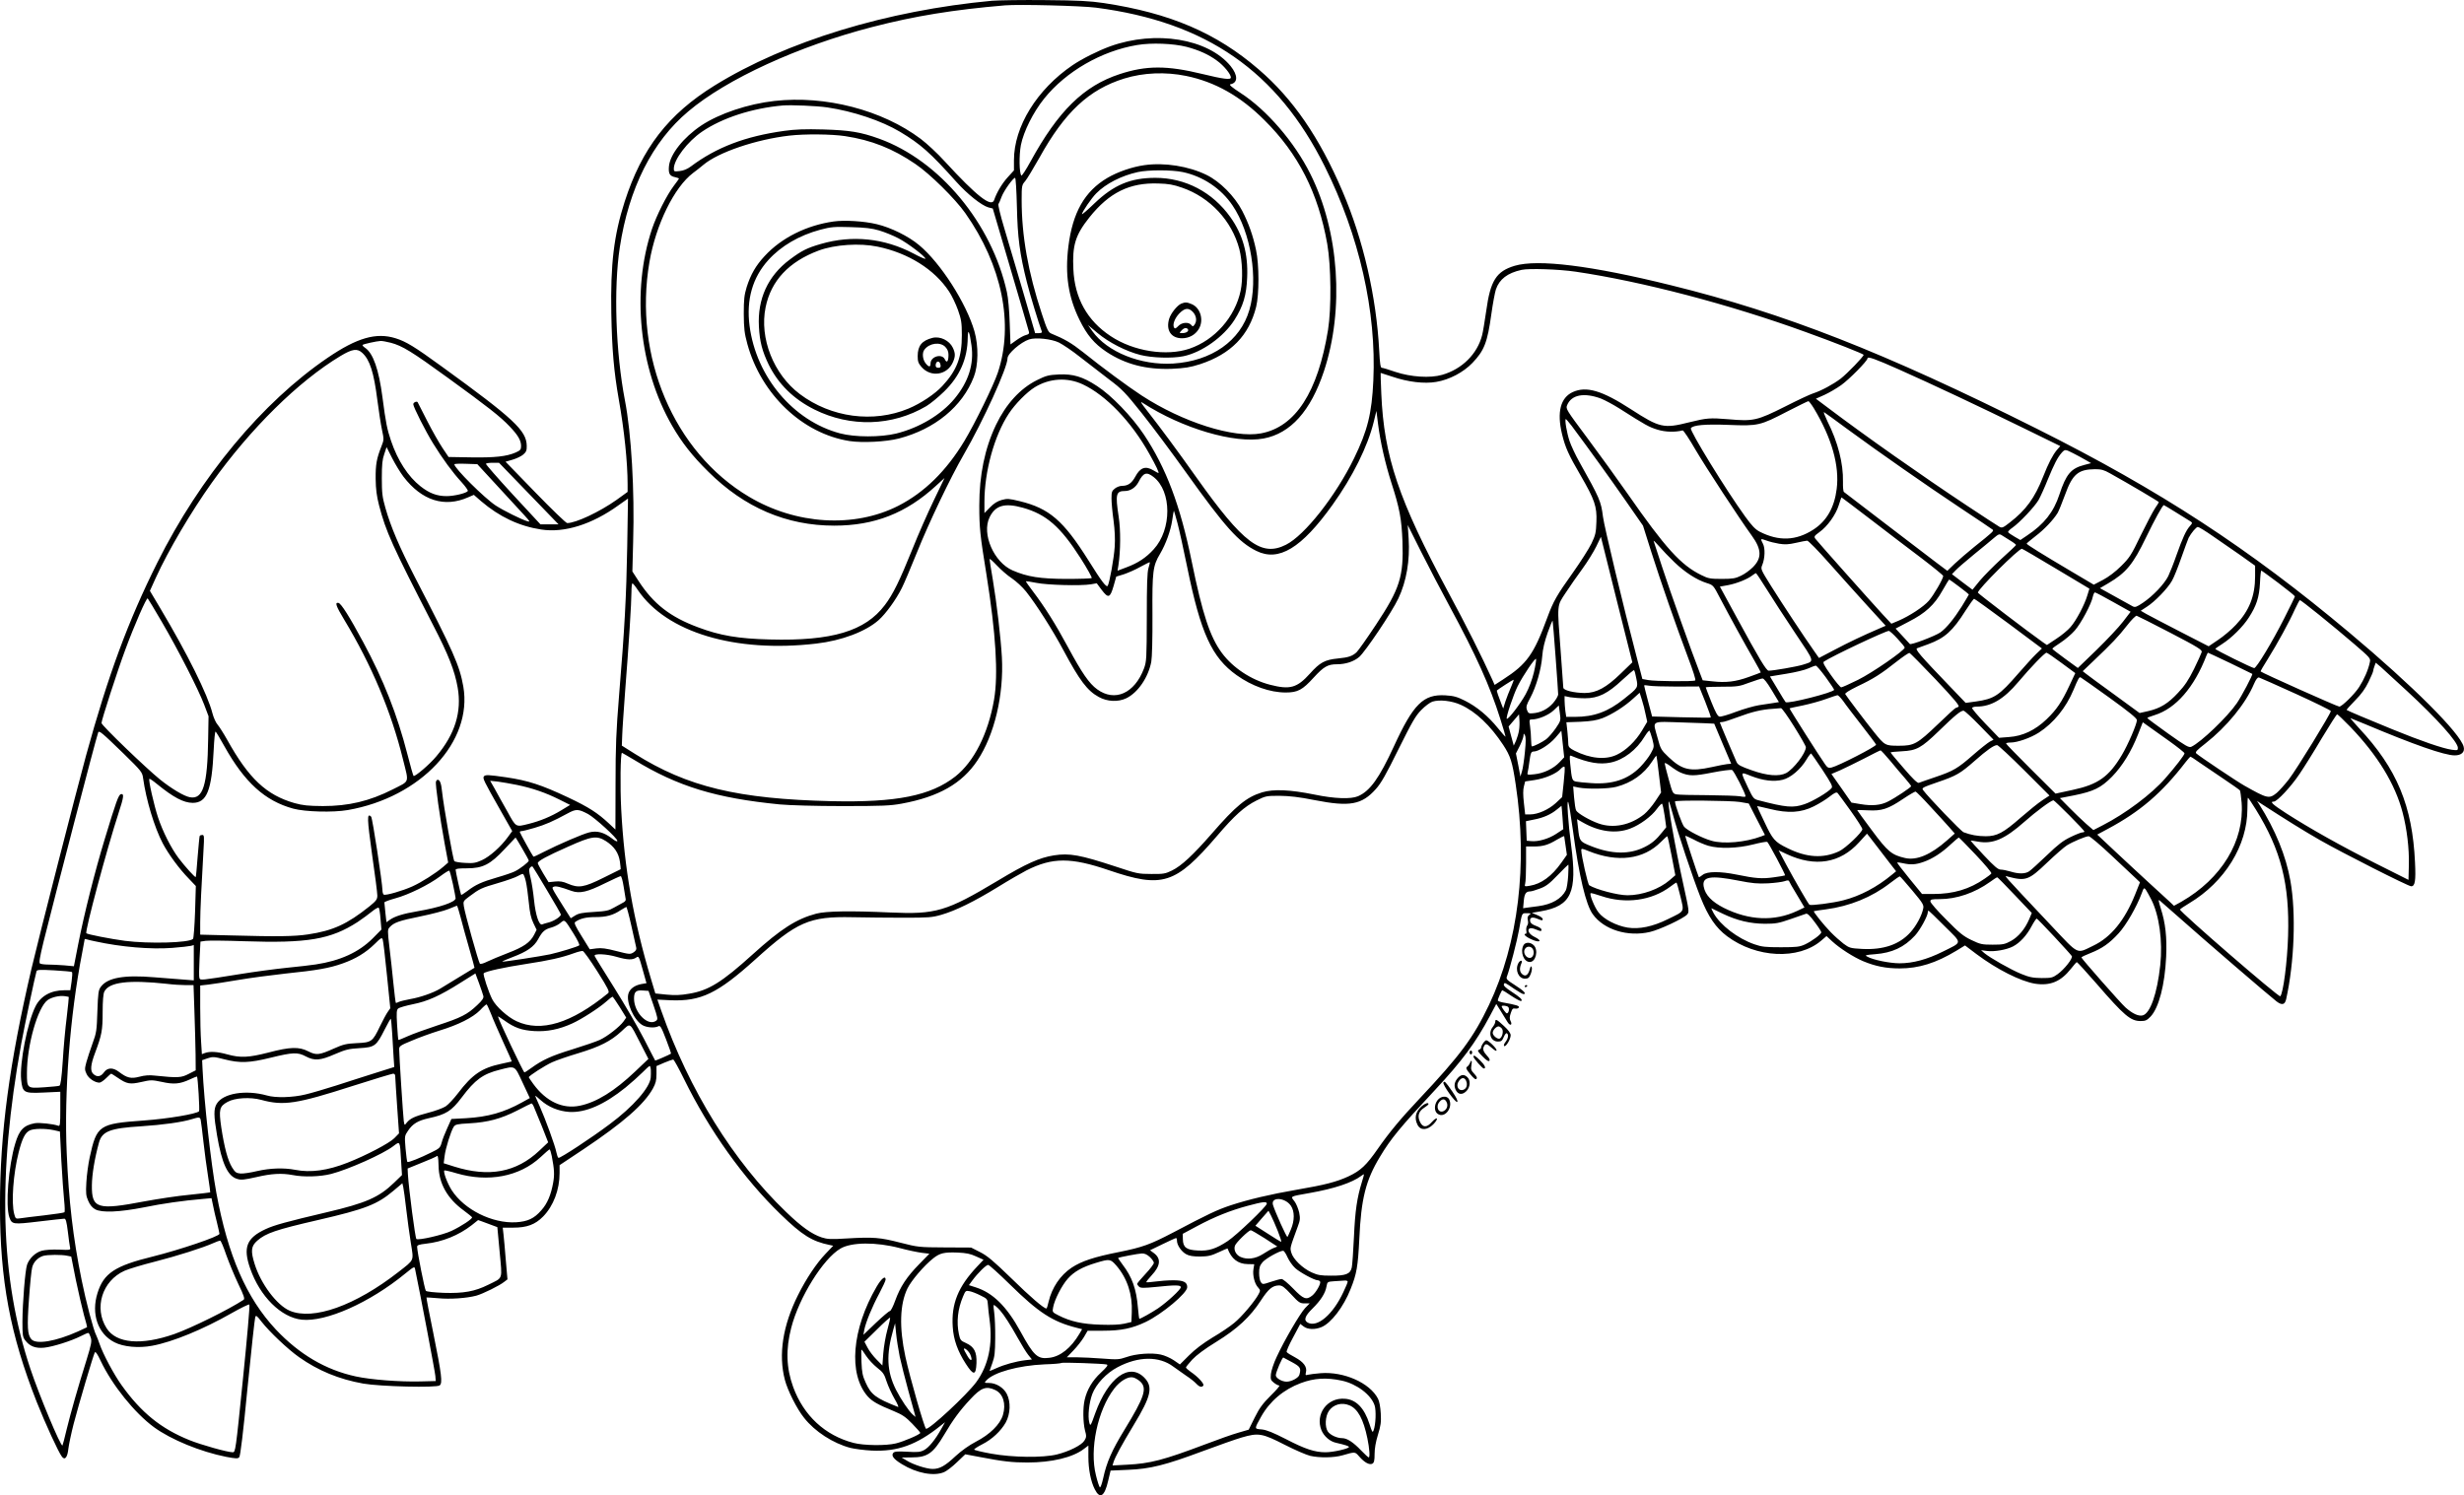 <?xml version="1.0" encoding="UTF-8"?>
<svg xmlns="http://www.w3.org/2000/svg" version="1.0" viewBox="0 0 1919.733 1165.077" preserveAspectRatio="xMidYMid meet">
  <g transform="translate(-50.02,1193.575) scale(0.1,-0.1)" fill="#000000" stroke="none">
    <path d="M8230 11930 c-819 -76 -1605 -316 -2163 -661 -360 -223 -566 -489 -700 -905 -84 -262 -111 -485 -104 -869 5 -282 20 -453 58 -670 43 -241 69 -493 69 -664 l0 -58 -87 -63 c-132 -93 -316 -180 -384 -180 -9 0 -121 108 -248 239 l-232 239 55 16 c31 9 68 27 83 40 23 20 28 32 27 69 -2 118 -102 211 -662 617 -213 155 -279 195 -360 220 -151 47 -300 4 -529 -152 -510 -347 -993 -928 -1327 -1596 -228 -457 -382 -873 -555 -1502 -75 -274 -370 -1425 -425 -1660 -173 -740 -246 -1284 -246 -1845 0 -587 79 -1007 287 -1535 67 -168 168 -389 196 -425 23 -30 43 -5 50 63 4 32 22 119 41 193 38 146 153 536 165 557 5 9 21 -13 45 -65 90 -190 265 -407 416 -518 133 -97 362 -191 563 -231 76 -14 90 -15 101 -3 9 9 31 193 65 544 29 292 56 538 60 549 6 15 13 10 49 -37 61 -78 204 -214 292 -276 150 -106 311 -172 500 -206 131 -23 572 -34 596 -14 23 19 16 81 -50 408 -31 151 -55 275 -53 277 1 1 42 -2 91 -6 92 -9 222 0 297 20 51 14 183 79 218 108 l25 19 -13 149 c-6 82 -15 173 -18 202 l-6 52 81 0 c108 0 172 24 234 87 80 82 128 208 128 339 l0 61 188 125 c309 207 470 348 539 472 22 40 28 64 28 113 l0 62 60 26 c33 14 65 25 70 25 6 0 43 -68 84 -151 197 -401 463 -774 752 -1054 169 -164 246 -212 383 -240 l28 -6 -60 -63 c-70 -73 -151 -194 -214 -321 -119 -237 -154 -464 -103 -660 21 -82 94 -228 150 -297 84 -107 225 -198 360 -234 33 -8 107 -18 165 -21 202 -10 353 44 539 194 l34 27 -29 -52 c-46 -83 -97 -146 -134 -165 -29 -16 -51 -18 -132 -13 -75 4 -99 2 -108 -9 -18 -22 3 -49 67 -88 116 -71 249 -96 329 -62 19 8 64 42 100 77 l65 62 117 -22 c178 -34 247 -42 368 -42 187 0 352 39 438 105 l36 27 0 -88 c0 -97 19 -193 50 -253 40 -79 76 -56 104 66 l19 80 136 6 c173 7 289 36 581 145 119 44 256 93 305 107 130 38 159 33 335 -57 80 -41 169 -79 198 -86 74 -17 186 -15 252 4 101 29 96 29 131 -10 41 -47 79 -67 102 -55 13 8 17 24 17 76 0 42 9 94 26 149 22 71 26 98 22 167 -3 50 -11 95 -22 115 -64 123 -266 212 -446 198 -41 -3 -85 -9 -98 -12 -21 -6 -22 -4 -17 19 11 41 -18 80 -84 116 -33 17 -63 36 -66 42 -4 5 19 57 50 114 l56 105 26 -20 c31 -24 89 -26 139 -5 75 31 172 157 227 297 48 119 57 175 68 393 14 310 50 454 160 636 84 141 158 231 428 520 212 227 318 370 429 578 l50 94 34 -54 c19 -30 43 -69 53 -86 21 -35 42 -25 23 10 -7 14 -7 31 3 59 11 33 16 39 35 35 13 -2 25 2 28 9 5 12 -19 20 -126 39 -21 4 -38 11 -38 15 0 13 30 80 35 80 3 0 36 -20 72 -45 37 -24 70 -42 75 -39 14 9 -7 28 -77 74 -42 27 -62 46 -58 56 6 16 6 16 85 -38 31 -21 62 -38 67 -38 28 0 5 25 -63 68 -69 44 -73 49 -64 72 21 55 79 279 93 359 25 141 21 131 62 131 33 0 35 -1 18 -13 -13 -11 -16 -21 -11 -41 4 -17 2 -34 -5 -42 -6 -8 -9 -25 -7 -39 3 -14 1 -25 -3 -25 -26 0 -2 -24 44 -44 65 -30 88 -12 24 19 -68 33 -63 89 6 60 44 -18 47 -18 47 -2 0 7 -19 20 -42 28 -30 11 -44 22 -46 37 -5 30 17 36 61 17 31 -13 37 -13 37 -1 0 8 -19 22 -42 31 l-43 18 70 12 c238 42 285 145 236 516 -23 168 -36 364 -22 334 5 -11 21 -109 36 -218 48 -359 101 -581 155 -655 87 -121 272 -178 445 -138 77 18 262 105 290 136 17 19 16 27 -28 227 -67 303 -131 669 -114 653 3 -3 17 -48 31 -100 35 -134 154 -491 215 -645 60 -151 119 -238 207 -304 227 -170 556 -186 733 -35 l42 36 44 -41 c60 -55 166 -123 242 -155 94 -39 177 -56 284 -56 150 0 283 42 442 138 l67 41 90 -68 c159 -119 342 -211 455 -230 119 -18 201 16 280 116 22 28 43 52 46 52 3 1 72 -74 152 -166 218 -252 267 -293 345 -293 38 0 49 5 78 35 64 68 111 247 121 465 7 153 -5 263 -42 378 -19 61 -20 71 -7 60 9 -7 82 -71 162 -142 163 -146 698 -606 747 -643 42 -32 65 -27 75 17 64 289 78 671 33 923 -34 193 -117 397 -244 597 l-16 25 30 -20 c201 -130 326 -208 460 -285 171 -98 688 -360 711 -360 30 0 37 41 30 185 -20 441 -141 732 -437 1048 -39 43 -69 77 -66 77 2 0 53 -21 113 -46 380 -160 619 -244 699 -244 53 0 81 26 70 67 -26 105 -394 473 -890 889 -783 657 -1476 1109 -2437 1590 -1188 595 -1967 900 -2848 1117 -622 154 -1038 205 -1218 152 -144 -43 -190 -116 -222 -350 -12 -82 -26 -168 -32 -190 -37 -147 -157 -266 -312 -310 -93 -27 -244 -17 -364 23 -51 18 -99 32 -106 32 -10 0 -15 34 -20 133 -22 420 -124 864 -286 1242 -179 419 -386 721 -653 950 -329 284 -690 439 -1207 517 -109 16 -197 21 -455 23 -176 2 -363 -1 -415 -5z m810 -54 c860 -112 1412 -496 1781 -1236 270 -541 404 -1132 379 -1670 -12 -257 -45 -389 -150 -605 -143 -294 -385 -601 -531 -674 -191 -96 -331 9 -697 524 -154 217 -273 378 -388 525 -46 59 -53 71 -30 56 308 -199 715 -319 941 -277 210 39 367 214 470 524 160 482 119 1090 -106 1538 -123 247 -339 498 -543 630 -68 44 -92 65 -80 68 60 11 60 70 2 142 -176 214 -585 281 -938 154 -96 -35 -219 -97 -293 -147 -278 -189 -457 -479 -457 -741 l0 -79 -49 -54 c-43 -47 -86 -119 -105 -176 -20 -62 -135 28 -384 299 -56 62 -141 141 -189 177 -300 225 -742 340 -1140 295 -205 -23 -429 -98 -569 -191 -139 -93 -243 -224 -252 -318 -5 -57 5 -76 49 -85 16 -4 29 -8 29 -11 0 -2 -18 -27 -40 -56 -55 -73 -133 -227 -170 -336 -162 -485 -101 -1088 157 -1534 75 -130 157 -235 282 -358 282 -280 609 -420 981 -420 313 0 560 97 792 310 l67 61 -83 -173 c-46 -95 -121 -265 -166 -378 -100 -248 -152 -355 -216 -439 -153 -203 -411 -281 -897 -268 -242 6 -386 30 -556 94 -219 81 -350 183 -466 362 l-48 74 6 231 c12 401 -14 845 -64 1102 -72 375 -89 871 -40 1192 70 460 253 825 534 1060 298 252 859 509 1432 657 332 86 633 135 1035 169 112 9 592 -3 710 -18z m704 -305 c98 -26 173 -60 238 -108 53 -38 108 -105 108 -131 0 -20 -57 -13 -221 27 -278 68 -439 67 -646 -1 -280 -92 -478 -287 -694 -681 -35 -64 -67 -113 -71 -109 -17 17 -19 157 -4 237 21 106 96 256 181 362 170 212 448 372 725 418 112 19 281 12 384 -14z m-2 -227 c224 -46 422 -157 609 -344 265 -262 420 -569 490 -965 30 -172 33 -501 6 -670 -79 -485 -254 -756 -522 -806 -212 -40 -611 87 -930 295 -103 67 -308 218 -457 338 -90 71 -145 103 -248 145 -22 9 -33 31 -73 154 -107 324 -157 609 -157 886 0 111 1 117 28 148 15 18 64 100 110 181 197 356 387 533 662 618 149 46 321 53 482 20z m-2797 -245 c202 -30 423 -104 567 -190 162 -97 236 -163 440 -391 87 -97 196 -183 248 -198 l35 -9 138 -469 c76 -257 140 -477 143 -489 5 -16 0 -22 -23 -28 -15 -3 -49 -22 -74 -40 l-46 -33 -6 166 c-3 97 -12 198 -22 242 -118 536 -525 1025 -995 1195 -144 52 -231 66 -435 72 -144 4 -218 1 -305 -11 -303 -42 -528 -128 -727 -277 -27 -20 -57 -33 -87 -36 -43 -5 -46 -4 -46 18 0 72 107 212 220 289 159 108 391 183 630 204 64 5 263 -3 345 -15z m140 -224 c204 -31 372 -97 547 -217 113 -76 310 -271 389 -383 286 -406 380 -865 253 -1244 -33 -98 -179 -397 -260 -531 -141 -234 -312 -402 -516 -506 -343 -174 -796 -147 -1162 71 -586 347 -902 1093 -776 1829 50 291 193 583 340 694 25 18 61 47 80 63 116 98 410 198 670 228 122 14 328 12 435 -4z m1338 -547 c5 -242 22 -371 78 -592 24 -97 92 -319 116 -383 4 -9 -5 -13 -23 -13 l-29 0 -94 323 c-52 177 -118 401 -147 497 -29 96 -49 180 -45 185 4 6 16 32 25 58 18 47 89 147 105 147 5 0 11 -100 14 -222z m4352 -509 c518 -76 1201 -255 1795 -471 217 -78 450 -170 450 -177 0 -14 -126 -144 -178 -185 -61 -46 -152 -95 -217 -116 -22 -7 -119 -52 -215 -101 -221 -111 -249 -117 -442 -100 -147 12 -170 10 -308 -24 -198 -50 -229 -43 -453 102 -225 146 -347 182 -453 134 -96 -44 -125 -157 -84 -327 25 -104 51 -162 145 -323 109 -188 128 -242 123 -361 -3 -85 -7 -103 -39 -170 -20 -41 -84 -141 -142 -223 -129 -181 -154 -225 -201 -352 -106 -289 -160 -364 -346 -484 l-65 -42 -19 43 c-80 176 -201 418 -342 679 -387 720 -501 1056 -522 1547 -4 89 -6 162 -5 162 1 0 41 -13 90 -29 123 -42 250 -57 343 -41 103 17 212 75 282 148 93 97 117 160 148 384 11 79 27 164 35 189 27 79 90 128 200 152 57 13 291 5 420 -14z m-4025 -552 c30 -15 105 -65 165 -113 61 -47 162 -125 224 -173 104 -78 128 -103 258 -266 79 -99 235 -308 347 -465 302 -422 407 -539 545 -607 174 -86 351 21 593 359 157 219 274 455 321 646 l21 86 13 -104 c18 -139 55 -303 104 -457 64 -198 79 -281 86 -454 10 -276 -20 -370 -207 -652 -70 -106 -138 -202 -151 -214 -33 -30 -63 -40 -144 -48 -103 -10 -141 -31 -219 -118 -100 -111 -155 -127 -310 -87 -148 38 -290 132 -376 248 -92 124 -151 302 -235 713 -90 439 -199 728 -372 988 -94 141 -254 307 -366 379 -111 73 -187 95 -297 90 -79 -4 -98 -8 -172 -45 -130 -65 -240 -186 -318 -348 -87 -183 -130 -390 -130 -629 0 -171 6 -231 56 -538 73 -459 93 -777 59 -974 -46 -266 -156 -483 -301 -598 -193 -151 -459 -204 -964 -193 -730 17 -1124 111 -1535 370 l-100 63 3 79 c1 44 12 195 22 335 29 367 50 703 50 782 0 37 3 68 8 68 4 0 23 -23 42 -52 224 -330 758 -491 1390 -417 198 23 384 93 486 183 56 50 136 160 181 251 17 33 70 159 119 280 92 229 260 581 362 757 154 266 342 680 342 752 0 36 102 125 168 147 52 17 173 4 232 -24z m-5205 -2 c90 -24 162 -68 443 -272 313 -227 410 -303 483 -380 65 -68 89 -109 89 -153 0 -27 -6 -34 -42 -50 -71 -31 -163 -41 -348 -38 l-175 3 -47 70 c-26 39 -80 133 -119 210 -39 77 -73 143 -75 147 -7 10 -34 -2 -34 -16 0 -21 96 -211 155 -306 74 -120 151 -225 221 -301 30 -33 52 -64 49 -69 -10 -17 -107 -40 -165 -40 -76 0 -134 22 -203 76 -97 76 -178 201 -230 354 -31 91 -41 141 -67 340 -28 216 -73 345 -136 386 -13 9 -22 19 -19 22 6 7 112 30 140 31 12 1 48 -6 80 -14z m-222 -79 c59 -54 90 -153 117 -366 11 -85 27 -190 36 -232 16 -75 16 -79 -4 -130 -38 -96 -46 -142 -45 -253 1 -82 8 -134 26 -205 54 -208 102 -313 419 -930 123 -237 171 -361 194 -492 33 -189 -21 -363 -166 -535 -50 -61 -168 -162 -178 -153 -3 3 -25 79 -48 170 -79 307 -186 580 -344 872 -107 199 -172 302 -193 306 -30 6 -19 -25 45 -131 213 -353 367 -718 458 -1089 47 -189 55 -164 -80 -233 -182 -92 -344 -130 -545 -130 -115 1 -154 5 -220 23 -220 63 -357 192 -524 492 -29 52 -64 106 -76 120 -13 14 -31 54 -40 89 -37 145 -195 463 -406 817 l-81 136 47 104 c97 212 274 512 435 738 302 423 675 791 1003 988 92 55 130 61 170 24z m11972 -129 c261 -116 636 -293 973 -458 l284 -139 -27 -31 c-32 -39 -65 -102 -106 -206 -66 -168 -135 -262 -261 -359 -51 -40 -60 -44 -80 -33 -13 7 -126 81 -253 165 -353 234 -790 541 -1093 770 l-84 63 67 30 c37 17 95 51 130 76 61 43 205 189 205 208 0 18 56 -2 245 -86z m-6359 -116 c180 -84 379 -291 518 -540 54 -96 80 -151 71 -151 -2 0 -19 9 -37 20 -63 38 -104 24 -143 -49 -28 -51 -57 -71 -104 -71 -16 0 -40 -9 -55 -21 -23 -18 -26 -28 -26 -77 0 -31 7 -109 16 -172 10 -76 13 -145 9 -205 -6 -91 -40 -277 -54 -303 -10 -17 -46 30 -151 198 -195 310 -305 405 -536 461 -83 20 -96 21 -140 9 -34 -10 -61 -27 -91 -58 l-43 -44 0 87 c0 237 77 517 190 688 50 76 140 167 203 206 115 70 253 78 373 22z m4038 -111 c30 -12 94 -46 143 -77 204 -130 231 -145 297 -165 62 -19 134 -21 196 -6 6 2 52 -67 101 -152 82 -139 337 -529 439 -670 76 -105 78 -173 7 -244 -23 -23 -64 -53 -92 -66 -43 -21 -64 -25 -150 -25 -90 0 -106 3 -158 29 -161 78 -281 211 -577 636 -79 113 -219 307 -313 433 -165 221 -169 228 -157 256 33 81 132 100 264 51z m1659 -77 c139 -231 200 -447 177 -627 -18 -145 -78 -250 -182 -317 -135 -87 -269 -92 -418 -16 -34 18 -61 46 -113 118 -150 207 -434 670 -423 688 16 25 111 33 295 26 230 -9 243 -6 459 106 84 43 157 79 162 79 4 0 24 -26 43 -57z m262 -162 c251 -184 608 -433 880 -614 132 -87 244 -163 250 -168 11 -10 4 -17 -145 -136 -52 -42 -120 -101 -152 -131 l-56 -54 -84 63 c-45 35 -224 171 -397 303 -173 133 -319 244 -324 248 -6 3 -9 39 -8 80 3 143 -39 308 -121 471 -21 44 -33 75 -26 71 7 -4 90 -64 183 -133z m-2150 27 c138 -185 300 -410 419 -581 l137 -197 64 -203 c74 -233 193 -575 287 -825 39 -102 62 -175 56 -178 -15 -10 -317 -7 -367 3 l-45 8 -48 185 c-97 368 -249 1002 -259 1080 -15 120 -25 143 -183 425 -31 55 -65 128 -77 163 -22 66 -40 172 -29 172 3 0 23 -24 45 -52z m-9101 -397 c143 -186 319 -242 504 -160 l44 19 56 -49 c144 -123 298 -195 468 -221 181 -28 395 39 602 188 l75 53 -6 -373 c-7 -394 -20 -636 -64 -1167 -22 -270 -27 -388 -27 -683 l-1 -356 -50 47 c-89 83 -157 127 -320 204 -206 97 -310 131 -480 156 -138 20 -163 21 -174 8 -12 -15 -5 -30 131 -270 l89 -157 -35 -48 c-54 -74 -140 -151 -202 -179 -47 -21 -66 -25 -129 -21 -41 2 -79 8 -85 14 -10 10 -83 424 -96 544 -6 62 -17 90 -34 90 -4 0 -10 -6 -13 -14 -7 -17 30 -280 68 -486 l27 -145 -38 -33 c-58 -50 -170 -121 -241 -153 -75 -34 -209 -73 -223 -64 -5 3 -10 18 -10 33 -1 61 -78 564 -88 574 -34 34 -32 -13 7 -294 23 -157 41 -301 41 -320 0 -30 -8 -41 -62 -85 -173 -138 -283 -189 -478 -218 -105 -16 -238 -18 -598 -8 l-242 6 0 96 c0 89 10 291 26 569 6 98 5 112 -9 112 -9 0 -18 -3 -21 -8 -2 -4 -9 -77 -16 -162 -6 -85 -13 -156 -15 -158 -5 -5 -83 81 -133 147 -58 77 -124 207 -161 319 -31 94 -76 291 -67 299 2 3 29 -15 59 -40 129 -105 207 -146 278 -147 111 0 149 95 164 412 4 82 10 146 15 143 4 -2 35 -53 68 -113 158 -283 317 -427 537 -487 92 -25 309 -31 425 -11 569 99 974 533 900 962 -29 164 -75 269 -378 854 -121 236 -187 390 -229 538 -24 84 -28 115 -28 232 0 106 4 146 19 188 l18 54 43 -85 c24 -47 64 -113 89 -146z m13009 183 c29 -15 72 -38 96 -52 l43 -25 -53 -14 c-104 -27 -141 -71 -194 -231 -44 -135 -119 -231 -252 -319 l-52 -35 -45 26 c-25 14 -47 30 -50 35 -3 5 12 21 33 35 56 39 173 163 204 216 14 25 47 97 72 160 50 121 75 170 108 208 26 28 27 28 90 -4z m-12271 -262 c90 -97 183 -199 208 -226 39 -43 42 -48 20 -42 -46 13 -190 85 -248 123 -89 59 -322 291 -322 321 0 4 40 6 90 4 l89 -3 163 -177z m238 -52 l232 -240 -70 0 -71 0 -215 232 c-118 128 -212 236 -210 240 3 5 27 8 53 8 l49 0 232 -240z m12319 158 c151 -84 381 -220 381 -225 0 -2 -13 -24 -30 -48 -16 -24 -66 -119 -111 -211 -74 -154 -87 -174 -153 -239 -45 -45 -97 -84 -142 -108 l-71 -37 -174 103 c-228 135 -349 210 -349 217 0 3 32 29 70 59 66 50 137 124 172 181 8 14 34 77 57 140 58 161 102 199 235 200 48 0 69 -6 115 -32z m-7451 -29 c142 -111 143 -408 1 -563 -60 -66 -122 -107 -213 -141 l-69 -26 7 43 c17 110 18 275 2 377 -27 177 -21 201 49 201 42 0 83 27 105 69 38 75 63 83 118 40z m5595 -337 c127 -98 305 -233 395 -301 89 -68 162 -128 162 -133 0 -22 -75 -151 -112 -193 -42 -48 -151 -119 -237 -156 l-55 -23 -69 74 c-102 111 -507 566 -523 588 -12 17 -9 22 32 52 62 44 127 135 150 209 10 33 20 61 22 61 1 0 107 -80 235 -178z m-6615 98 c183 -51 294 -147 451 -393 52 -81 90 -151 87 -155 -4 -4 -94 -7 -199 -7 -204 1 -301 16 -417 66 -146 63 -243 285 -180 414 45 93 117 114 258 75z m8991 -40 c53 -33 103 -64 111 -69 12 -9 11 -13 -7 -33 -31 -34 -58 -94 -105 -226 -22 -64 -52 -139 -65 -166 -32 -63 -120 -155 -196 -206 -50 -34 -62 -38 -80 -29 -12 6 -75 41 -139 77 l-117 65 65 38 c139 82 193 147 294 357 68 140 129 252 139 252 2 0 47 -27 100 -60z m-7785 -80 c14 -52 48 -207 76 -344 105 -514 192 -704 385 -841 119 -85 259 -135 382 -135 94 0 131 20 218 116 79 86 110 104 182 104 67 0 131 21 173 57 48 42 256 351 305 456 63 133 91 296 80 467 l-7 105 105 -210 c58 -115 158 -307 222 -425 206 -381 313 -618 394 -875 23 -72 41 -134 41 -138 0 -5 -27 25 -60 66 -75 93 -164 167 -258 214 -60 30 -86 37 -151 41 -171 10 -249 -67 -401 -398 -114 -247 -185 -347 -279 -388 -55 -24 -183 -20 -341 13 -189 38 -318 44 -407 17 -121 -37 -204 -105 -393 -323 -145 -166 -235 -250 -309 -286 -51 -25 -66 -28 -161 -27 -100 0 -113 3 -275 57 -280 92 -361 107 -484 88 -113 -18 -216 -64 -440 -199 -398 -238 -479 -262 -836 -246 -306 14 -498 11 -575 -9 -154 -41 -274 -117 -495 -317 -241 -218 -344 -282 -496 -307 -67 -12 -111 -13 -176 -7 l-87 9 -33 110 c-138 460 -209 865 -233 1325 -9 173 -6 440 6 440 2 0 44 -25 95 -55 341 -208 638 -298 1134 -347 78 -7 275 -13 490 -13 309 0 374 3 460 19 289 53 471 157 590 336 133 199 207 512 191 805 -9 156 -40 420 -71 606 -14 81 -25 152 -25 158 0 7 25 -15 56 -48 31 -33 83 -79 117 -101 34 -23 84 -69 111 -103 81 -102 209 -303 291 -457 127 -237 186 -316 276 -365 67 -37 151 -40 214 -10 91 44 172 163 195 285 6 33 10 182 9 365 -2 340 3 381 59 475 45 76 83 181 95 262 6 43 12 76 13 75 1 -1 14 -45 28 -97z m8067 -102 c57 -39 155 -107 217 -150 l112 -80 0 -82 c0 -153 -45 -268 -149 -378 -35 -38 -98 -91 -139 -118 l-74 -50 -222 114 c-121 62 -240 125 -264 138 l-43 25 49 32 c61 39 160 141 194 201 15 25 47 106 73 180 26 74 52 144 57 155 20 38 59 85 72 85 7 0 60 -32 117 -72z m-1579 -34 c27 -16 47 -32 45 -35 -1 -4 -52 -52 -113 -107 -61 -56 -137 -133 -169 -171 l-57 -70 -80 60 -80 61 29 30 c15 17 80 72 143 124 63 51 133 109 155 128 35 30 43 33 60 22 11 -7 41 -25 67 -42z m-3034 -1036 c-113 -110 -190 -152 -282 -152 -84 1 -166 21 -166 42 0 10 -9 134 -20 277 -29 381 -31 356 38 461 32 49 91 134 131 188 40 55 88 133 108 174 l36 75 122 -489 123 -489 -90 -87z m1234 1011 c44 -7 74 -6 130 7 40 9 80 17 88 17 8 1 87 -79 174 -178 88 -99 222 -249 299 -333 l139 -152 -49 -21 c-128 -55 -239 -108 -349 -166 l-122 -64 -44 63 c-70 99 -236 350 -328 496 -82 131 -83 134 -70 165 21 51 24 130 6 165 -22 43 -21 43 27 26 23 -9 68 -20 99 -25z m-816 -144 c81 -78 172 -137 251 -162 51 -16 52 -17 104 -117 70 -134 199 -369 266 -484 30 -52 53 -95 51 -96 -2 -2 -43 -17 -93 -35 -102 -37 -178 -46 -284 -34 l-75 8 -23 60 c-58 147 -236 647 -292 820 -34 105 -64 197 -67 205 -3 8 16 -10 42 -40 26 -30 80 -87 120 -125z m2974 -51 l259 -155 -16 -52 c-21 -72 -86 -196 -131 -247 -20 -24 -70 -65 -110 -91 l-74 -49 -32 22 c-107 75 -506 380 -506 386 0 27 316 342 343 342 4 0 124 -70 267 -156z m-7072 5 c-10 -33 -13 -133 -13 -384 -1 -324 -2 -343 -22 -398 -73 -194 -227 -263 -365 -162 -62 45 -118 126 -228 330 -97 180 -181 313 -273 434 -31 41 -56 76 -54 78 2 1 39 -4 83 -13 84 -17 344 -24 424 -11 l45 8 38 -51 c52 -69 66 -64 93 29 l21 74 59 18 c32 11 91 36 129 58 39 21 71 37 73 36 2 -2 -3 -23 -10 -46z m8804 -116 c70 -53 128 -100 128 -104 0 -4 -37 -81 -83 -171 -94 -186 -216 -387 -234 -388 -15 0 -303 142 -303 150 1 3 25 20 55 39 72 46 160 133 206 205 59 91 81 157 87 269 2 53 7 97 10 97 3 0 63 -44 134 -97z m-3987 -49 c43 -70 143 -223 221 -340 159 -237 154 -217 59 -248 -45 -14 -226 -46 -265 -46 -18 0 -72 89 -252 420 l-128 235 66 12 c67 13 152 47 189 77 11 8 23 16 26 16 3 0 41 -57 84 -126z m1500 20 c41 -31 75 -58 75 -60 0 -2 -25 -44 -55 -93 -61 -97 -120 -169 -166 -202 -39 -28 -231 -101 -239 -91 -4 4 -30 33 -59 64 l-52 56 101 53 c132 67 202 132 264 243 27 47 50 86 53 86 2 0 37 -25 78 -56z m1201 -120 l134 -75 -59 -77 c-32 -42 -125 -141 -205 -219 l-147 -142 -99 72 c-55 40 -100 75 -100 78 0 3 29 25 65 48 35 23 85 65 110 94 48 54 130 207 141 265 4 17 11 32 16 32 5 0 70 -34 144 -76z m-15205 -154 c127 -217 285 -526 330 -645 l34 -90 -3 -175 c-5 -363 -40 -476 -143 -456 -45 8 -142 66 -232 138 -111 90 -455 421 -456 440 -1 20 124 407 186 573 71 192 165 407 174 398 4 -4 54 -87 110 -183z m14388 -13 l260 -194 -46 -44 c-25 -24 -86 -92 -137 -150 -150 -173 -188 -199 -331 -219 l-80 -11 -118 123 c-240 250 -279 295 -260 303 10 4 49 18 88 32 127 47 189 102 289 261 32 50 62 92 67 92 4 0 125 -87 268 -193z m2421 67 c80 -65 203 -166 273 -227 123 -106 128 -111 121 -141 -12 -59 -45 -134 -83 -193 -35 -55 -135 -153 -155 -153 -15 0 -601 262 -613 274 -2 2 23 45 56 97 75 120 170 294 211 387 18 39 36 72 39 72 4 0 72 -52 151 -116z m-1160 -139 c217 -113 248 -133 244 -150 -3 -11 -30 -70 -60 -132 -43 -86 -71 -129 -124 -185 -78 -84 -138 -121 -233 -143 l-67 -15 -197 144 c-109 79 -209 152 -222 163 l-24 19 89 85 c135 128 191 187 257 272 33 43 67 76 74 75 7 -2 125 -61 263 -133z m-4790 -188 c11 -148 20 -279 20 -291 0 -13 -18 -44 -40 -69 -42 -47 -97 -75 -159 -79 -29 -3 -35 1 -44 26 -8 25 -5 38 26 95 46 86 85 221 93 324 4 56 18 114 43 185 20 56 37 97 38 90 2 -7 12 -134 23 -281z m2664 142 c31 -33 56 -64 56 -69 0 -22 -252 -196 -363 -251 -66 -33 -125 -59 -132 -59 -6 0 -43 43 -80 96 -54 76 -65 98 -54 105 70 46 476 237 505 239 7 0 37 -27 68 -61z m297 -317 c146 -155 189 -206 178 -213 -8 -5 -17 -9 -21 -9 -4 0 -66 -56 -137 -125 -164 -157 -188 -170 -306 -170 -107 0 -110 1 -197 110 -65 81 -208 270 -221 292 -5 7 28 28 95 61 123 58 183 96 303 191 50 39 95 70 102 69 7 -2 98 -95 204 -206z m981 128 l107 -79 -46 -98 c-60 -128 -99 -186 -177 -261 -88 -85 -187 -132 -293 -139 l-78 -6 -108 112 c-59 62 -105 116 -102 121 4 6 19 10 35 10 114 0 212 58 325 192 96 114 206 228 220 228 5 0 58 -36 117 -80z m1314 -1 c93 -45 170 -83 172 -84 6 -5 -81 -171 -120 -228 -73 -107 -280 -305 -355 -340 -19 -8 -43 5 -182 104 -88 63 -161 117 -161 120 0 3 26 13 58 23 164 51 308 216 403 464 5 12 10 22 12 22 2 0 80 -37 173 -81z m-5425 -72 c-14 -58 -37 -120 -64 -170 -42 -77 -136 -199 -147 -192 -10 6 52 190 85 255 41 82 138 226 143 211 2 -7 -5 -54 -17 -104z m6802 -145 c236 -218 397 -398 397 -444 0 -19 -4 -20 -48 -14 -67 9 -242 69 -462 159 -194 79 -352 146 -357 151 -2 2 28 35 66 74 49 49 80 93 105 145 20 41 36 79 36 85 0 6 5 23 10 37 l10 27 38 -32 c20 -18 112 -103 205 -188z m-4529 108 c36 -50 66 -94 66 -99 0 -20 -362 -112 -378 -96 -3 3 -32 49 -63 102 l-59 98 128 21 c70 11 147 30 172 42 25 11 50 21 57 21 6 1 41 -40 77 -89z m-1475 -11 c15 -72 15 -71 -97 -160 -124 -99 -233 -139 -382 -139 l-67 0 -7 46 c-3 26 -6 62 -6 81 l0 35 43 -9 c23 -4 76 -8 117 -8 103 0 177 37 291 144 46 43 87 77 90 75 4 -2 12 -31 18 -65z m3685 -149 c155 -112 215 -161 215 -175 1 -29 -70 -194 -117 -272 -101 -170 -186 -230 -383 -272 l-134 -29 -192 191 c-106 106 -193 195 -193 199 0 5 15 8 34 8 54 0 157 36 222 78 114 74 211 193 269 332 36 87 45 102 55 98 5 -2 106 -73 224 -158z m1454 29 c149 -68 272 -128 272 -134 0 -19 -266 -453 -327 -532 -32 -41 -75 -89 -95 -106 -59 -47 -71 -45 -253 58 -54 30 -351 229 -373 250 -11 10 2 24 70 77 167 131 313 309 379 464 16 37 29 53 39 51 8 -2 138 -60 288 -128z m-4084 29 l56 -93 -43 -7 c-23 -3 -73 -11 -112 -17 -38 -6 -119 -29 -178 -51 -60 -23 -118 -40 -129 -38 -15 2 -30 29 -64 113 -24 60 -44 112 -44 115 0 3 57 5 127 5 119 0 134 2 213 32 47 17 93 32 102 32 11 1 36 -31 72 -91z m-2031 25 c-14 -32 -34 -83 -44 -113 l-17 -55 -12 30 c-25 63 -40 108 -37 111 9 9 123 83 129 83 4 1 -5 -25 -19 -56z m1289 3 l176 1 48 -119 c26 -65 45 -120 43 -123 -2 -2 -106 -1 -231 2 l-226 6 -31 117 c-17 64 -31 120 -31 124 0 4 17 3 38 -1 20 -4 117 -7 214 -7z m-241 -215 l13 -59 -41 -69 c-50 -83 -125 -155 -196 -188 -88 -42 -208 -30 -329 31 -39 20 -48 29 -49 52 0 15 -3 59 -7 98 l-8 72 111 4 c82 4 125 11 170 28 73 28 173 91 240 153 l50 45 17 -54 c10 -30 23 -81 29 -113z m1540 102 c18 -27 83 -111 142 -187 60 -77 111 -145 114 -152 5 -13 -295 -167 -348 -179 -22 -5 -31 -1 -49 25 -39 54 -280 434 -277 436 1 2 48 12 103 23 56 12 137 34 180 50 44 16 84 29 90 30 6 0 26 -20 45 -46z m-2980 -29 c117 -53 230 -160 331 -313 57 -87 71 -132 97 -306 95 -626 21 -1237 -208 -1720 -121 -254 -224 -393 -546 -735 -141 -149 -234 -262 -319 -384 -91 -131 -135 -172 -231 -217 -91 -42 -182 -66 -405 -104 -198 -34 -376 -76 -512 -121 -105 -35 -173 -67 -448 -212 -178 -93 -238 -115 -422 -152 -193 -38 -292 -71 -369 -122 -88 -59 -153 -155 -179 -265 -6 -29 -14 -53 -17 -53 -20 0 -125 90 -273 235 -141 137 -189 177 -245 205 l-69 35 -205 1 c-202 1 -209 2 -346 37 -159 41 -210 45 -416 33 -126 -8 -153 -6 -197 8 -78 26 -159 84 -277 198 -412 395 -755 949 -973 1569 l-30 86 101 -5 c239 -10 368 53 662 318 325 294 421 336 755 329 102 -2 282 -4 400 -4 195 0 222 2 295 23 110 32 252 101 438 215 87 54 188 112 225 131 202 102 346 102 642 1 417 -142 518 -110 842 267 138 162 214 229 307 276 72 36 78 37 180 37 78 -1 151 -9 276 -34 271 -53 365 -36 474 86 41 45 80 114 177 311 106 213 133 261 178 306 29 30 68 59 87 65 56 17 149 7 220 -25z m740 -183 c-23 -33 -56 -71 -74 -85 -29 -22 -96 -56 -112 -56 -3 0 -5 24 -6 53 0 28 -4 76 -8 105 -7 49 -6 52 14 52 50 0 129 33 169 70 l41 39 8 -59 c8 -58 8 -60 -32 -119z m1858 13 c50 -80 91 -152 91 -160 0 -46 -95 -170 -154 -202 -55 -28 -148 -21 -268 22 -86 30 -108 42 -118 64 -20 44 -130 303 -130 308 0 2 9 4 20 4 11 0 66 18 122 39 106 40 185 59 273 64 28 2 55 4 61 5 7 1 53 -64 103 -144z m1445 9 l108 -111 -29 -15 c-16 -9 -73 -54 -127 -101 -122 -107 -155 -127 -297 -175 -63 -21 -121 -42 -129 -45 -10 -4 -46 30 -117 113 -57 65 -103 121 -103 124 0 2 39 7 88 9 115 6 149 24 287 157 128 125 174 162 195 159 8 -2 64 -53 124 -115z m-3589 -38 c-3 -22 -14 -58 -23 -80 l-18 -39 -20 74 -20 75 41 48 40 47 3 -42 c2 -24 1 -61 -3 -83z m6478 26 c212 -221 348 -444 406 -665 34 -129 52 -281 49 -409 l-3 -117 -255 128 c-271 136 -514 273 -698 391 -108 70 -130 91 -96 91 25 0 134 116 200 215 34 50 112 174 173 278 62 103 116 187 120 187 5 0 51 -45 104 -99z m-4957 26 c0 -1 30 -72 66 -157 l66 -155 -32 -3 c-17 -2 -70 -12 -118 -23 -169 -37 -232 -23 -337 77 -59 56 -63 63 -86 149 -39 143 -62 129 208 121 127 -4 232 -8 233 -9z m3547 -137 c64 -46 117 -88 117 -94 0 -13 -71 -105 -150 -195 -106 -122 -310 -275 -488 -366 l-72 -37 -58 50 c-31 28 -90 84 -130 125 l-73 74 113 22 c151 31 207 58 293 145 81 83 150 195 203 330 l37 94 45 -32 c25 -17 98 -70 163 -116z m-4029 16 c15 -60 15 -60 -12 -110 -15 -28 -52 -75 -82 -106 -96 -98 -218 -138 -383 -126 -51 3 -104 9 -119 12 -29 7 -32 15 -44 138 -6 65 -6 69 12 61 132 -54 218 -68 302 -51 102 21 203 98 267 205 17 27 33 47 37 43 3 -4 13 -34 22 -66z m-11908 -115 c136 -133 143 -142 149 -188 24 -172 88 -383 153 -508 45 -85 129 -200 204 -276 l54 -57 -6 -202 c-4 -111 -11 -205 -16 -210 -31 -31 -343 -39 -531 -15 -112 15 -291 50 -300 59 -13 13 161 662 252 940 40 122 43 149 18 144 -19 -4 -37 -54 -128 -354 -76 -250 -160 -583 -206 -818 l-33 -169 -75 7 c-41 3 -97 6 -125 6 -28 0 -57 4 -64 8 -9 6 -3 44 27 168 92 369 406 1576 426 1632 7 19 30 -1 201 -167z m11185 -64 c-47 -50 -124 -87 -196 -94 -57 -6 -58 -6 -52 18 3 13 9 47 12 74 10 73 14 85 34 85 38 0 123 54 169 107 l47 55 11 -104 11 -103 -36 -38z m-270 80 c-6 -62 -16 -130 -23 -152 l-12 -40 -17 90 -18 90 30 59 c16 33 29 69 29 80 1 20 1 20 11 3 8 -13 8 -51 0 -130z m3891 -144 l196 -196 -56 -37 c-32 -21 -106 -81 -167 -134 -137 -120 -186 -146 -274 -146 -63 0 -117 10 -172 31 -21 8 -279 277 -316 329 -12 16 -3 21 110 60 150 51 179 68 293 168 95 84 149 122 174 122 8 0 103 -88 212 -197z m-1045 75 c37 -45 89 -107 116 -137 26 -30 47 -57 47 -61 0 -9 -123 -91 -179 -119 -57 -30 -126 -36 -214 -21 l-72 12 -78 112 -78 111 68 29 c37 17 122 58 188 92 66 35 123 63 127 63 3 1 37 -36 75 -81z m-527 -72 c69 -106 81 -128 70 -141 -26 -32 -148 -104 -210 -125 -90 -31 -144 -26 -362 31 -34 9 -40 16 -77 94 -63 134 -64 128 23 94 93 -36 176 -46 245 -29 62 15 140 81 186 158 16 28 33 48 36 47 3 -2 43 -60 89 -129z m-1275 -33 l17 -142 -45 -68 c-25 -38 -64 -83 -86 -101 -107 -86 -241 -113 -355 -73 -69 24 -164 79 -176 102 -5 8 -12 54 -16 101 l-7 86 44 -9 c71 -13 230 -10 292 6 119 31 215 99 278 196 17 27 33 48 34 47 2 -2 11 -67 20 -145z m4209 93 c33 -23 117 -80 186 -126 69 -46 128 -88 132 -93 3 -6 9 -49 13 -96 22 -298 -156 -591 -469 -771 l-58 -32 -36 34 c-21 19 -95 88 -167 153 -71 66 -190 175 -263 244 l-132 124 82 44 c251 134 422 280 607 521 18 23 35 42 38 42 3 0 33 -20 67 -44z m-4040 -80 c67 -28 104 -28 246 0 76 15 146 24 155 20 14 -5 105 -183 105 -205 0 -5 -19 -5 -42 0 -24 4 -138 8 -254 9 -116 0 -225 3 -242 6 -29 6 -31 10 -61 119 -17 61 -31 117 -31 123 0 7 21 -4 46 -23 26 -20 61 -42 78 -49z m-911 -78 l-12 -113 -50 -47 c-56 -51 -139 -88 -200 -88 l-38 0 -10 90 c-7 61 -7 102 0 128 l10 39 74 11 c83 13 168 49 203 87 13 14 26 21 30 15 3 -5 0 -60 -7 -122z m-8156 -18 c121 -25 225 -61 329 -113 l86 -43 -69 -42 c-79 -48 -163 -83 -255 -106 -101 -25 -96 -29 -165 97 -35 61 -79 141 -98 176 l-36 63 58 -6 c32 -4 99 -16 150 -26z m10392 -202 c50 -70 91 -134 91 -143 0 -24 -131 -149 -181 -172 -124 -58 -254 -50 -404 25 -97 47 -114 67 -176 199 -33 68 -59 125 -59 127 0 2 44 -8 98 -21 144 -36 244 -30 344 20 40 20 96 54 123 76 38 30 53 36 62 28 6 -7 52 -69 102 -139z m621 33 c58 -62 124 -135 148 -162 l42 -48 -60 -53 c-127 -112 -236 -158 -326 -138 -105 24 -136 49 -259 215 -63 84 -115 156 -115 158 0 2 38 1 84 -1 107 -6 156 10 272 88 49 33 94 59 99 58 6 -2 58 -54 115 -117z m2536 -23 c196 -317 263 -581 251 -983 -6 -202 -38 -450 -61 -472 -10 -11 -789 663 -781 676 2 5 35 27 72 49 277 166 453 450 453 735 0 48 2 87 4 87 3 0 31 -42 62 -92z m-4021 59 l70 -12 63 -123 63 -122 -28 -11 c-122 -46 -294 -62 -389 -34 -71 20 -184 78 -212 108 -16 17 -72 172 -72 198 0 11 439 7 505 -4z m2568 -105 c64 -64 117 -121 117 -125 0 -4 -7 -7 -16 -7 -9 0 -50 -16 -91 -36 -59 -28 -99 -59 -186 -143 -62 -59 -123 -115 -137 -124 -30 -21 -82 -22 -146 -2 -27 8 -61 15 -76 15 -21 0 -49 24 -132 112 -58 62 -104 113 -103 114 1 1 27 -2 57 -8 116 -21 208 18 362 154 90 80 209 168 227 168 4 0 59 -53 124 -118z m-3153 -4 l12 -88 -30 -37 c-47 -60 -83 -90 -140 -118 -116 -58 -255 -56 -413 7 -91 36 -93 39 -104 143 l-8 68 44 -25 c127 -73 260 -91 371 -48 75 28 167 96 208 154 19 26 37 43 40 39 4 -5 13 -47 20 -95z m-796 -13 l6 -90 -56 -37 c-58 -38 -139 -62 -196 -56 l-33 3 -3 76 -3 76 63 13 c74 14 132 40 179 79 19 16 35 28 35 28 1 -1 4 -42 8 -92z m-7592 28 c54 -30 228 -188 228 -209 0 -9 -16 -2 -45 21 -61 46 -114 60 -174 45 -53 -13 -240 -94 -354 -152 -43 -23 -79 -39 -81 -37 -9 10 -106 186 -106 192 0 4 6 7 14 7 8 0 53 11 100 25 85 25 143 50 259 113 66 36 83 35 159 -5z m10036 -245 c39 -51 90 -117 113 -147 l42 -54 -29 -24 c-120 -100 -252 -169 -382 -202 -79 -21 -250 -43 -264 -35 -9 6 -114 188 -183 316 l-57 108 64 -30 c220 -102 414 -71 562 92 33 37 62 67 62 68 1 0 34 -42 72 -92z m-2420 -3 l10 -70 -43 -61 c-75 -106 -158 -166 -246 -180 -41 -7 -42 -6 -36 17 4 13 7 84 7 157 l0 132 58 0 c74 0 114 12 182 53 30 18 56 30 57 27 1 -3 6 -36 11 -75z m1111 1 c86 -25 228 -21 350 10 55 14 105 23 110 20 11 -7 144 -257 139 -261 -2 -2 -41 -9 -88 -15 -92 -13 -143 -9 -289 21 -129 26 -230 26 -265 -2 -15 -12 -28 -20 -30 -18 -5 6 -106 313 -106 321 0 4 28 -8 63 -26 34 -19 86 -41 116 -50z m-285 -78 l29 -152 -44 -38 c-81 -70 -213 -118 -329 -118 -76 0 -245 45 -298 78 -11 7 -61 229 -62 273 0 15 7 14 58 -7 226 -91 428 -65 563 72 24 24 46 44 49 44 3 0 18 -68 34 -152z m3429 0 c89 -83 175 -164 191 -179 l29 -28 -37 -93 c-81 -202 -188 -335 -327 -401 -133 -64 -107 -77 -324 153 -401 426 -373 394 -340 385 138 -36 161 -28 303 108 65 62 135 123 156 136 49 30 145 70 169 71 11 0 91 -68 180 -152z m-12384 56 c28 -47 51 -90 51 -94 0 -11 -67 -63 -107 -83 -17 -9 -80 -31 -140 -48 -120 -35 -167 -56 -232 -106 -24 -18 -46 -32 -48 -30 -4 5 -42 178 -43 195 0 9 24 12 88 12 124 0 182 30 294 150 46 49 84 89 85 90 1 0 25 -39 52 -86z m652 58 c65 -42 99 -92 109 -160 4 -31 7 -58 6 -59 0 0 -61 -31 -135 -67 -151 -75 -193 -82 -278 -45 -36 16 -61 20 -99 16 l-50 -5 -42 69 c-23 39 -42 74 -42 79 0 17 70 55 235 128 187 84 224 89 296 44z m10673 -107 c70 -74 125 -139 121 -145 -3 -5 -26 -24 -51 -40 -119 -83 -245 -120 -401 -120 l-88 0 -99 121 c-54 66 -97 122 -94 124 2 2 21 0 43 -5 61 -14 100 -12 162 10 69 24 141 70 213 138 30 28 58 51 61 52 3 0 63 -61 133 -135z m-3176 -163 c-3 -49 -11 -99 -18 -113 -34 -67 -110 -110 -215 -124 -28 -3 -65 -8 -84 -11 l-34 -5 5 56 c5 57 17 75 50 75 10 0 43 10 75 22 47 17 74 37 138 104 44 45 82 83 84 83 2 1 2 -39 -1 -87z m-7955 -115 c59 -98 107 -182 107 -187 0 -16 -52 -50 -92 -61 -22 -5 -46 -13 -54 -16 -24 -9 -51 72 -63 189 -6 59 -18 137 -27 173 -13 53 -14 68 -4 80 7 9 16 12 20 8 4 -4 55 -88 113 -186z m-734 50 c11 -54 21 -103 21 -110 0 -30 -124 -72 -299 -102 -108 -18 -175 -39 -213 -66 l-27 -19 -8 72 c-4 40 -8 77 -8 82 0 5 38 19 85 32 104 28 262 106 350 172 36 27 68 47 71 43 4 -3 16 -50 28 -104z m568 22 c7 -30 17 -103 23 -164 8 -82 17 -123 36 -162 l25 -52 -20 -40 c-31 -59 -81 -94 -204 -141 -62 -24 -134 -54 -161 -67 -27 -14 -52 -21 -57 -16 -10 10 -118 395 -125 448 -6 38 -4 41 43 76 80 60 93 66 223 104 69 20 139 45 155 55 17 10 34 17 40 16 5 -2 15 -27 22 -57z m762 -41 c7 -46 14 -90 16 -98 3 -8 -5 -20 -18 -26 -12 -6 -44 -24 -71 -39 -43 -25 -63 -29 -160 -35 -88 -5 -118 -11 -145 -28 l-34 -21 -52 82 c-102 163 -99 156 -79 164 17 6 48 -1 137 -33 65 -23 123 -9 264 61 60 29 113 54 119 54 6 1 16 -36 23 -81z m10041 -32 c83 -99 90 -112 84 -140 -11 -55 -54 -134 -99 -184 -86 -96 -211 -139 -379 -130 -89 5 -97 7 -143 41 -26 20 -71 60 -99 89 -55 56 -137 159 -132 164 2 1 44 8 93 14 188 25 359 95 500 204 39 30 73 54 77 53 4 -1 48 -51 98 -111z m-1355 78 c107 -21 148 -25 230 -21 55 3 113 11 130 17 18 7 31 7 33 2 1 -5 29 -54 62 -108 l59 -99 -57 -27 c-177 -83 -374 -75 -572 24 -94 48 -144 101 -156 165 -15 79 53 90 271 47z m2153 -113 l132 -139 -20 -48 c-33 -77 -84 -138 -142 -170 -48 -26 -62 -29 -143 -29 -83 0 -96 3 -165 36 -63 30 -94 55 -197 160 -68 67 -123 131 -123 141 0 16 9 18 73 18 131 0 272 48 392 134 27 20 52 36 56 36 3 0 65 -63 137 -139z m-2606 -8 c30 -127 38 -113 -97 -179 -119 -59 -224 -80 -314 -66 -89 15 -187 66 -227 119 -31 40 -71 139 -61 149 2 3 40 -7 83 -22 189 -64 393 -36 539 74 22 17 43 31 46 31 3 1 17 -47 31 -106z m3669 -26 c62 -122 90 -323 70 -512 -24 -221 -78 -376 -137 -391 -33 -8 -80 14 -134 62 -38 34 -339 376 -343 389 -1 4 30 19 69 34 91 36 148 75 221 155 58 63 140 205 179 310 16 45 19 47 32 30 7 -11 27 -45 43 -77z m-13172 -139 c13 -51 43 -160 67 -243 24 -82 42 -150 41 -150 -1 -1 -54 -33 -117 -71 -63 -39 -131 -80 -151 -92 -55 -33 -156 -68 -233 -81 -38 -7 -78 -17 -89 -22 -10 -6 -21 -9 -23 -7 -2 3 -11 72 -19 154 -8 82 -22 209 -31 282 -15 128 -15 135 3 154 32 35 73 50 237 83 89 18 188 44 221 58 33 13 62 25 65 26 3 0 16 -41 29 -91z m-624 -14 l7 -81 -69 -70 c-108 -107 -251 -173 -443 -202 -36 -6 -137 -17 -225 -26 -88 -9 -254 -31 -370 -50 -307 -49 -304 -49 -311 -30 -4 8 -3 76 1 150 l7 134 41 6 c23 3 157 2 297 -3 497 -17 677 14 887 150 37 25 88 62 112 82 24 20 48 33 52 29 4 -4 11 -44 14 -89z m1954 -51 c19 -82 36 -158 38 -170 4 -15 -3 -26 -21 -38 -25 -16 -31 -16 -132 10 -80 21 -118 26 -157 21 l-52 -7 -63 102 c-50 80 -61 104 -50 111 38 27 84 38 156 38 86 0 138 14 198 54 22 13 41 25 44 25 3 1 21 -65 39 -146z m8504 93 c111 -53 213 -77 327 -78 85 0 108 4 200 36 58 20 112 39 121 42 11 4 31 -15 67 -64 29 -38 52 -74 52 -80 0 -16 -72 -69 -127 -95 -42 -19 -64 -22 -188 -22 -120 0 -149 3 -206 23 -130 45 -265 148 -318 243 -13 23 -20 40 -15 37 5 -2 44 -21 87 -42z m1728 -97 c140 -139 142 -120 -16 -199 -121 -60 -231 -90 -335 -90 -77 0 -209 27 -252 52 -21 11 -14 13 62 19 132 10 226 54 310 145 39 42 100 153 100 182 0 6 2 12 5 12 3 0 60 -54 126 -121z m855 -82 c71 -76 132 -144 136 -151 10 -17 -59 -104 -111 -141 -39 -28 -49 -30 -124 -30 -69 1 -95 6 -161 33 -80 33 -241 124 -286 162 l-25 22 47 -6 c58 -7 150 9 201 35 54 28 107 85 145 157 19 35 37 62 41 60 5 -2 66 -65 137 -141z m-11537 24 c29 -46 49 -87 44 -91 -9 -10 -156 -54 -227 -70 -70 -15 -368 -61 -373 -57 -1 2 34 18 80 35 114 43 168 81 200 140 33 61 52 77 104 91 24 7 55 22 70 36 33 28 31 30 102 -84z m-1454 -324 l26 -257 -20 -29 c-11 -15 -38 -66 -61 -113 -57 -119 -65 -125 -180 -130 -83 -4 -106 -10 -178 -42 -114 -51 -137 -54 -200 -22 -72 37 -141 35 -309 -9 -156 -40 -219 -43 -321 -15 -78 22 -137 25 -175 11 l-24 -9 -6 96 c-4 53 -7 174 -7 268 l0 171 63 7 c34 4 139 20 232 36 94 16 260 38 370 50 243 25 342 42 445 79 102 36 179 83 249 151 50 50 57 53 63 35 4 -11 19 -136 33 -278z m-2273 264 c199 -44 435 -64 600 -51 68 5 133 13 146 16 l22 6 0 -137 0 -138 -77 6 c-43 3 -147 11 -230 18 -236 20 -365 -3 -417 -74 -19 -25 -22 -48 -27 -190 -5 -151 -7 -168 -38 -252 -18 -49 -39 -115 -48 -146 -14 -52 -13 -60 2 -92 16 -35 65 -67 100 -67 9 0 33 16 52 35 19 19 37 35 40 35 2 0 24 -14 49 -31 73 -50 96 -54 185 -34 75 17 82 17 159 1 94 -21 141 -17 219 19 30 14 55 24 56 23 7 -9 22 -264 16 -271 -21 -21 -240 -58 -431 -72 -349 -25 -366 -36 -421 -287 -11 -51 -23 -138 -26 -194 -5 -87 -3 -106 15 -146 13 -31 32 -53 54 -65 51 -28 189 -22 378 15 146 30 308 53 462 66 l66 6 12 -57 c6 -32 20 -92 31 -135 10 -42 19 -81 19 -86 0 -20 -311 -125 -520 -177 -294 -72 -382 -130 -430 -284 -51 -162 2 -318 132 -384 69 -36 189 -47 294 -27 158 29 396 127 619 254 72 41 134 71 138 67 5 -5 -18 -265 -50 -580 -57 -563 -58 -571 -80 -571 -40 0 -247 58 -338 95 -220 89 -375 214 -527 427 -60 83 -146 245 -172 322 -9 26 -21 57 -26 67 -21 38 -81 267 -114 432 -67 329 -100 616 -116 988 -21 472 25 1073 120 1559 11 58 20 106 20 108 0 2 8 1 18 -2 9 -3 38 -10 64 -15z m3912 -234 c85 -135 97 -159 84 -170 -287 -235 -523 -307 -714 -218 -69 32 -160 114 -189 171 -28 55 -74 194 -66 202 13 15 161 47 331 73 178 27 276 49 370 83 30 11 62 19 70 18 8 -1 59 -72 114 -159z m151 113 c83 -24 123 -25 151 -6 20 15 22 12 51 -92 l30 -107 -41 -7 c-51 -10 -87 -36 -99 -72 -22 -65 40 -206 107 -247 33 -20 96 -25 125 -10 15 9 23 -4 60 -100 24 -61 41 -112 39 -113 -8 -7 -121 -56 -123 -54 -1 2 -41 77 -87 168 -47 91 -151 270 -232 399 -81 129 -150 240 -153 248 -8 20 90 17 172 -7z m-4244 -118 c4 -4 2 -37 -3 -74 l-10 -68 -47 0 c-104 0 -184 -45 -224 -125 -64 -128 -125 -443 -112 -573 11 -101 20 -106 176 -99 l129 6 0 -136 c0 -118 -2 -134 -16 -129 -36 14 -148 26 -182 20 -86 -16 -122 -52 -153 -158 -53 -175 -77 -485 -46 -575 20 -56 27 -57 229 -33 101 12 190 22 199 22 12 0 18 -22 28 -102 7 -57 14 -112 17 -123 5 -19 1 -20 -86 -16 -53 2 -110 -2 -135 -9 -50 -14 -97 -60 -114 -109 -15 -45 -35 -295 -36 -443 0 -103 2 -120 21 -145 35 -47 80 -65 149 -58 68 7 210 52 285 90 27 14 53 25 58 25 5 0 13 -16 19 -35 10 -30 5 -53 -33 -177 -70 -224 -121 -404 -154 -538 -16 -68 -31 -125 -33 -127 -13 -12 -182 393 -250 597 -236 705 -258 1505 -71 2535 25 138 110 537 119 564 4 11 30 12 138 6 72 -4 135 -10 138 -13z m3205 -187 c4 -15 -8 -34 -48 -71 -77 -73 -124 -97 -310 -158 -91 -30 -196 -68 -233 -85 -38 -17 -69 -30 -71 -28 -2 1 -6 54 -10 117 -6 98 -4 117 9 128 8 7 60 22 114 33 115 23 209 65 372 168 l115 72 29 -78 c15 -43 31 -87 33 -98z m-2466 95 c47 -6 113 -10 146 -10 l62 0 7 -207 c4 -115 8 -264 9 -332 l1 -125 -55 -28 c-58 -30 -82 -32 -265 -13 -40 5 -79 2 -119 -9 -65 -17 -96 -10 -159 38 -47 36 -90 34 -117 -4 -24 -34 -54 -39 -82 -13 -26 23 -23 70 13 165 52 139 59 174 59 318 0 87 5 144 13 159 37 75 189 93 487 61z m3791 -165 c34 -100 36 -111 22 -122 -63 -48 -173 62 -173 172 0 53 15 67 69 63 l44 -3 38 -110z m-4555 62 c1 -1 -6 -72 -16 -157 -11 -85 -25 -239 -31 -342 -9 -135 -17 -189 -26 -192 -7 -3 -60 -8 -118 -12 -135 -9 -135 -9 -135 111 0 216 84 513 162 569 32 22 91 36 132 30 16 -2 31 -5 32 -7z m4293 -79 l50 -81 -20 -29 c-30 -42 -127 -118 -186 -145 -28 -13 -125 -46 -215 -74 -163 -50 -232 -82 -319 -145 -26 -19 -49 -34 -53 -34 -8 0 -206 418 -206 436 0 2 22 -12 49 -31 79 -57 135 -77 233 -83 101 -6 195 13 296 59 73 33 210 121 267 172 22 20 43 36 47 37 3 0 29 -37 57 -82z m-1004 -50 c15 -40 59 -140 96 -222 38 -82 68 -150 66 -151 -1 -1 -37 -9 -81 -18 -151 -32 -226 -82 -338 -230 -33 -43 -76 -89 -96 -102 -20 -13 -82 -36 -137 -50 -103 -27 -139 -43 -167 -78 -16 -21 -16 -21 -22 13 -5 35 -36 512 -36 561 0 23 10 30 98 66 53 23 150 58 214 78 151 46 261 102 318 159 24 26 47 46 51 46 3 0 18 -33 34 -72z m7924 53 c14 -9 7 -51 -9 -51 -7 0 -40 44 -40 55 0 8 34 6 49 -4z m-8693 -211 c4 -63 9 -147 11 -187 l5 -71 -149 -47 c-81 -26 -218 -69 -303 -97 -85 -27 -193 -59 -240 -70 -98 -24 -233 -28 -300 -8 -165 46 -341 18 -391 -64 -25 -40 -24 -93 2 -246 37 -218 83 -319 157 -340 31 -10 55 -7 149 14 120 28 198 32 284 16 86 -17 215 -13 300 9 132 34 404 155 483 216 54 41 52 45 61 -113 l7 -112 -62 -60 c-118 -114 -218 -158 -525 -230 -314 -74 -408 -100 -475 -131 -149 -69 -178 -143 -121 -306 76 -219 241 -383 403 -400 188 -19 528 132 805 359 68 55 73 58 77 36 43 -207 156 -803 158 -833 l3 -40 -120 -3 c-159 -4 -384 13 -503 39 -235 51 -440 172 -623 366 -229 245 -373 575 -463 1063 -43 234 -96 713 -108 970 l-3 65 43 15 c39 13 49 13 130 -8 121 -31 193 -29 363 13 171 42 209 43 271 10 68 -36 113 -33 227 17 84 36 108 42 193 47 118 7 130 16 195 145 24 48 46 86 48 84 2 -2 7 -55 11 -118z m1936 -78 l60 -117 -102 -97 c-162 -154 -302 -241 -434 -268 -132 -27 -261 33 -361 170 -19 26 -35 50 -35 52 0 11 125 91 182 117 35 16 126 47 203 70 168 51 254 94 337 171 74 68 60 77 150 -98z m79 -204 c1 -18 0 -44 -1 -58 -6 -78 -137 -228 -319 -363 -142 -107 -389 -269 -400 -263 -5 3 -12 23 -16 43 -9 50 -87 263 -130 359 -19 42 -35 79 -35 81 0 3 19 -11 41 -32 61 -55 140 -87 223 -93 127 -8 274 56 441 191 44 36 102 88 130 116 27 28 53 51 57 51 4 0 8 -15 9 -32z m-999 -98 l56 -120 -61 -34 c-141 -78 -264 -113 -436 -123 l-114 -6 -32 -71 c-18 -39 -38 -90 -44 -114 -11 -39 -17 -45 -79 -75 -88 -44 -181 -81 -188 -75 -3 3 -9 50 -14 104 -8 98 -8 99 19 139 37 55 77 79 162 98 135 29 177 56 256 161 105 140 166 184 298 217 122 31 113 36 177 -101z m-992 38 c1 -18 7 -123 15 -233 l14 -200 -37 -38 c-37 -38 -219 -134 -365 -191 -155 -61 -287 -79 -408 -55 -89 17 -196 13 -296 -10 -50 -12 -109 -21 -129 -19 -33 3 -42 9 -66 48 -33 54 -60 154 -84 312 -20 139 -15 163 49 198 56 32 177 39 262 16 175 -48 276 -32 715 109 162 52 303 94 313 95 13 0 17 -8 17 -32z m1079 -225 c7 -16 35 -84 63 -153 l49 -125 -69 -65 c-179 -169 -393 -209 -663 -124 l-82 26 7 55 c7 60 49 195 71 229 12 18 26 22 122 27 143 8 246 35 373 100 58 30 108 55 111 55 3 1 12 -10 18 -25z m-2595 -105 c3 -13 12 -88 21 -168 9 -80 25 -201 36 -269 11 -68 18 -125 17 -126 -2 -1 -75 -10 -164 -19 -88 -8 -245 -32 -348 -51 -367 -70 -412 -57 -410 125 1 85 21 208 55 332 24 89 86 113 329 128 169 11 319 32 393 55 59 18 66 18 71 -7z m-1146 -78 l49 -11 11 -227 c7 -125 17 -265 22 -312 5 -46 6 -87 2 -90 -4 -4 -74 -14 -157 -24 -82 -9 -167 -20 -187 -23 -35 -5 -37 -4 -47 33 -24 87 -8 315 35 483 27 105 49 150 85 168 30 16 121 17 187 3z m3881 -202 c20 -104 22 -145 11 -207 -17 -96 -46 -164 -92 -215 -56 -65 -106 -88 -198 -94 -185 -10 -402 98 -500 249 -35 55 -68 144 -58 155 3 2 45 -7 94 -22 248 -73 492 -26 655 125 35 33 67 60 71 61 4 0 11 -24 17 -52z m-882 -75 c2 -138 68 -256 196 -349 34 -25 63 -49 65 -53 4 -12 -82 -69 -160 -106 -67 -32 -260 -76 -274 -63 -9 10 -58 381 -66 506 l-2 43 108 44 c60 24 111 46 114 49 14 14 17 1 19 -71z m7193 -130 c-37 -120 -52 -221 -61 -423 -5 -113 -13 -221 -17 -240 -11 -51 -46 -65 -162 -64 -81 0 -103 4 -152 26 -71 33 -143 103 -157 153 -11 40 -12 33 50 203 19 50 20 64 11 111 -7 29 -23 69 -37 87 -31 40 -39 36 119 64 192 34 330 80 401 133 11 9 21 14 22 13 1 -1 -6 -29 -17 -63z m-7445 -208 c9 -77 25 -196 36 -264 23 -145 30 -127 -96 -226 -337 -263 -666 -380 -848 -302 -100 43 -225 209 -273 364 -32 102 -28 139 21 182 67 58 141 84 475 161 368 85 459 121 585 227 l70 59 7 -30 c4 -17 14 -94 23 -171z m6893 25 c29 -43 29 -114 0 -183 -12 -29 -24 -55 -27 -59 -6 -7 -96 194 -113 249 -19 65 95 60 140 -7z m-188 17 c0 -21 -237 -247 -304 -291 -92 -61 -149 -79 -233 -74 -89 4 -116 24 -117 88 l-1 42 110 59 c138 74 261 123 395 159 119 32 150 36 150 17z m86 -214 c18 -46 30 -83 26 -83 -4 0 -51 28 -104 63 l-97 62 51 59 51 58 20 -38 c11 -22 35 -76 53 -121z m-6156 59 l75 -28 18 -193 c20 -223 30 -197 -89 -256 -104 -52 -193 -68 -347 -63 -73 3 -132 9 -139 16 -9 9 -67 302 -68 343 0 13 15 18 67 24 130 14 256 65 358 144 28 22 50 40 50 40 0 1 34 -12 75 -27z m6054 -115 l98 -64 -30 -12 c-17 -7 -54 -28 -83 -47 -58 -37 -123 -45 -174 -22 -36 16 -55 56 -43 88 9 25 106 119 123 120 6 0 55 -29 109 -63z m-684 -19 c0 -34 35 -85 72 -105 23 -13 55 -18 108 -18 63 1 86 6 144 33 38 18 69 31 70 30 30 -81 81 -121 158 -122 l50 -1 -6 -38 c-8 -47 9 -115 36 -143 18 -21 19 -24 4 -52 -28 -54 -133 -179 -191 -225 -31 -26 -106 -77 -168 -113 -75 -46 -135 -91 -183 -139 l-71 -71 -48 33 c-27 18 -72 38 -101 44 -70 16 -195 7 -269 -20 -56 -19 -69 -20 -185 -11 -69 5 -159 10 -202 10 l-76 0 51 53 c29 30 65 76 82 104 l29 50 121 0 c140 0 226 18 331 68 129 62 324 225 324 271 0 40 -29 54 -109 54 -42 0 -105 -5 -141 -10 -35 -5 -66 -7 -69 -5 -2 3 17 27 42 54 69 74 75 130 17 173 l-30 22 97 47 c54 26 101 48 106 48 4 1 7 -9 7 -21z m-7407 -111 c22 -61 64 -163 94 -226 43 -89 52 -116 41 -123 -117 -77 -407 -220 -540 -267 -258 -90 -452 -73 -527 45 -101 158 -35 370 139 448 31 14 137 46 236 71 172 44 375 108 459 146 22 10 45 18 50 18 6 1 27 -50 48 -112z m5247 54 c63 -17 141 -33 173 -37 l58 -7 -79 -81 c-97 -99 -148 -176 -187 -284 -16 -45 -35 -82 -42 -82 -7 0 -56 -42 -109 -92 l-97 -93 7 39 c11 57 60 178 117 284 27 51 49 99 49 107 0 35 -32 10 -70 -55 -193 -331 -222 -680 -70 -854 36 -40 78 -64 205 -116 65 -27 92 -45 143 -98 34 -35 62 -67 62 -71 0 -12 -128 -67 -190 -82 -77 -19 -250 -17 -330 4 -222 58 -388 212 -470 435 -54 149 -59 293 -15 463 61 236 248 537 383 616 86 51 279 52 462 4z m3021 -71 c12 -27 39 -66 61 -86 38 -34 149 -94 175 -94 6 0 15 -4 18 -10 9 -14 -31 -85 -61 -109 -46 -37 -69 -28 -148 54 -40 41 -80 75 -91 75 -10 0 -48 -10 -83 -22 -63 -21 -65 -21 -78 -3 -8 10 -14 42 -14 71 0 42 5 59 27 85 25 29 132 89 160 89 7 0 22 -22 34 -50z m-2426 6 l58 -26 -50 -53 c-148 -157 -202 -290 -190 -470 6 -99 38 -189 102 -288 60 -93 79 -92 83 6 3 87 -18 127 -82 156 -41 18 -45 23 -55 70 -20 94 -9 195 32 292 19 45 21 48 51 42 17 -3 56 -18 85 -33 53 -26 55 -28 58 -72 2 -25 7 -78 13 -118 26 -192 -9 -356 -104 -486 -74 -100 -366 -371 -391 -363 -12 4 -126 399 -161 562 -49 228 -43 409 16 531 31 63 129 178 201 235 52 41 85 49 190 45 67 -3 99 -9 144 -30z m1354 -5 c17 -16 31 -36 31 -45 0 -9 -29 -48 -65 -86 -36 -38 -65 -73 -65 -78 0 -5 7 -15 16 -23 12 -10 37 -10 128 -1 152 16 196 16 196 -2 0 -18 -105 -115 -178 -165 -51 -34 -135 -81 -145 -81 -2 0 -7 38 -11 85 -12 147 -45 240 -121 339 -20 27 -35 49 -33 50 9 6 157 34 184 35 22 1 41 -8 63 -28z m-8434 10 l30 -6 36 -182 c21 -99 49 -222 63 -273 15 -51 26 -94 24 -96 -2 -1 -34 -16 -71 -33 -172 -77 -324 -103 -362 -61 -31 35 -35 95 -19 315 8 116 19 226 25 246 10 41 44 76 85 89 34 10 145 11 189 1z m8174 -78 c84 -99 125 -223 119 -363 l-3 -75 -55 -13 c-37 -8 -98 -11 -185 -8 -140 4 -235 25 -327 72 -49 25 -50 26 -43 62 10 59 68 173 115 225 49 55 113 91 220 123 106 32 112 31 159 -23z m-830 -146 c223 -219 332 -290 519 -337 l43 -11 -21 -36 c-65 -110 -148 -177 -234 -187 -92 -12 -121 14 -226 206 -107 195 -215 301 -348 343 l-53 17 27 37 c43 58 107 121 123 121 8 0 84 -69 170 -153z m2631 22 c0 -6 -15 -43 -34 -82 -81 -174 -202 -277 -277 -237 -34 19 -22 52 37 110 64 63 100 119 109 172 7 37 7 37 64 41 31 2 66 4 79 5 12 1 22 -3 22 -9z m-440 -99 c59 -64 69 -70 105 -70 l39 0 -36 -37 c-39 -42 -162 -251 -222 -382 -22 -46 -41 -105 -44 -131 -4 -42 -1 -49 23 -68 15 -12 34 -22 42 -22 8 0 -22 -35 -65 -77 -64 -64 -88 -96 -126 -172 l-47 -95 -79 -23 c-44 -12 -162 -54 -262 -92 -323 -122 -427 -149 -607 -158 l-113 -6 7 24 c14 44 62 132 159 293 136 224 152 297 80 369 -117 117 -280 -3 -380 -277 -37 -104 -39 -106 -47 -74 -13 48 -2 154 23 221 30 79 110 164 198 210 162 86 324 87 434 4 24 -17 68 -49 99 -70 31 -20 66 -48 79 -62 25 -27 45 -32 56 -14 7 13 -43 68 -98 105 -21 15 -38 30 -38 35 0 4 22 31 49 61 32 34 97 83 187 138 164 101 265 195 348 323 59 90 90 116 141 117 24 0 42 -13 95 -70z m-2268 -125 c32 -36 84 -118 138 -215 29 -52 65 -111 81 -131 l29 -36 -53 -6 c-73 -9 -163 -34 -224 -62 -29 -13 -53 -23 -53 -21 0 2 10 29 22 62 18 49 21 82 22 194 1 74 -3 164 -8 200 -8 62 -8 64 10 50 10 -8 27 -24 36 -35z m-878 -150 c-14 -50 -28 -132 -32 -184 l-7 -95 -45 46 c-25 25 -57 66 -70 92 l-25 47 98 96 c53 53 99 94 102 92 2 -3 -7 -45 -21 -94z m96 -210 c12 -55 42 -174 67 -265 25 -91 48 -174 51 -185 l5 -20 -23 20 c-30 27 -90 116 -129 192 -72 144 -78 273 -20 473 l13 45 8 -80 c4 -44 17 -125 28 -180z m550 16 c21 -51 5 -58 -23 -10 -15 25 -27 49 -27 53 0 17 39 -16 50 -43z m-811 -11 c18 -27 56 -68 85 -91 46 -36 56 -50 74 -108 12 -36 40 -97 62 -135 22 -37 34 -66 27 -63 -175 69 -210 96 -252 189 -24 52 -30 80 -33 161 -2 53 -2 97 0 97 3 0 19 -22 37 -50z m3319 -49 c64 -35 70 -46 56 -97 -6 -24 -62 -54 -100 -54 -37 0 -84 28 -84 50 0 23 51 142 59 138 3 -2 34 -18 69 -37z m-1446 -17 c14 -4 4 -18 -45 -64 -66 -61 -108 -132 -126 -211 -15 -62 -13 -176 2 -237 13 -46 12 -55 -4 -81 -22 -36 -118 -84 -214 -108 -110 -27 -345 -24 -512 6 -73 13 -133 28 -133 32 0 5 28 23 61 40 78 39 147 104 185 171 37 68 40 161 8 223 -25 49 -84 85 -138 85 -38 0 -38 1 -22 19 58 64 250 117 455 126 68 2 127 7 130 11 6 6 326 -5 353 -12z m261 -132 c57 -53 35 -120 -122 -377 -98 -160 -139 -253 -166 -378 -10 -45 -21 -75 -26 -70 -5 5 -19 47 -30 93 -52 203 13 509 142 676 46 60 109 97 148 87 14 -3 38 -17 54 -31z m1572 6 c115 -25 228 -110 255 -193 13 -40 9 -150 -8 -194 -8 -21 -11 -16 -32 49 -40 125 -104 191 -192 197 -137 11 -233 -120 -182 -246 20 -47 66 -87 113 -97 74 -17 101 -26 101 -33 0 -13 -123 -41 -182 -41 -84 0 -160 25 -308 102 -102 52 -151 72 -190 76 -59 5 -58 2 -5 98 68 122 176 213 310 263 104 39 200 45 320 19z m-2701 -73 c62 -29 86 -108 60 -195 -22 -73 -101 -151 -211 -208 -52 -27 -111 -69 -159 -113 -81 -76 -123 -99 -178 -99 -46 0 -152 34 -201 65 l-40 24 78 1 c123 0 167 31 253 176 68 116 125 193 205 278 83 90 123 104 193 71z m2759 -119 c66 -27 110 -108 141 -259 16 -78 21 -147 10 -147 -4 0 -30 24 -59 54 -62 65 -110 96 -148 96 -40 0 -92 24 -111 51 -25 36 -21 118 7 160 35 52 101 70 160 45z M9417 10649 c-94 -13 -209 -52 -290 -100 -176 -104 -270 -269 -303 -534 -27 -219 -1 -392 86 -570 58 -119 115 -187 211 -251 147 -97 309 -139 508 -132 105 5 142 11 221 36 240 79 381 223 437 447 24 97 24 329 -1 443 -24 114 -57 206 -107 304 -59 114 -174 230 -279 281 -139 68 -327 98 -483 76z m298 -54 c157 -33 299 -128 388 -260 143 -210 202 -574 131 -815 -70 -241 -295 -398 -594 -417 -252 -15 -512 89 -629 252 l-34 48 74 -62 c88 -74 223 -143 334 -171 91 -23 247 -28 335 -10 145 30 314 151 398 283 68 107 94 194 99 332 8 184 -34 333 -131 469 -139 195 -351 306 -584 306 -194 0 -324 -55 -474 -198 -54 -52 -98 -90 -98 -85 0 17 75 126 111 162 75 76 197 138 324 166 82 18 264 18 350 0z m-4 -122 c217 -75 387 -258 445 -478 24 -94 29 -237 10 -325 -43 -204 -201 -384 -398 -451 -179 -61 -437 -21 -615 98 -182 120 -280 296 -290 520 -9 187 15 267 125 405 154 193 313 272 537 264 79 -2 118 -9 186 -33z M9704 9570 c-32 -13 -82 -76 -95 -119 -26 -88 15 -151 100 -151 55 0 103 26 131 72 41 68 14 165 -55 194 -38 16 -51 16 -81 4z m91 -66 c27 -30 32 -70 12 -98 -12 -16 -14 -16 -26 -2 -21 25 -74 20 -101 -9 -18 -19 -26 -22 -32 -13 -14 23 3 72 40 111 43 44 73 47 107 11z m-39 -135 c8 -14 -14 -29 -45 -29 -23 0 -24 1 -6 20 20 22 40 26 51 9z M6995 10210 c-211 -30 -406 -127 -537 -269 -69 -74 -109 -144 -140 -241 -19 -63 -23 -96 -23 -210 1 -115 5 -150 28 -235 108 -393 430 -699 797 -756 100 -15 284 -6 384 20 280 73 494 249 583 479 36 92 38 240 5 357 -63 218 -263 531 -430 670 -83 70 -221 138 -331 164 -99 24 -251 33 -336 21z m355 -70 c41 -12 108 -39 150 -61 73 -38 210 -142 210 -159 0 -5 -42 13 -92 40 -228 120 -478 146 -722 75 -108 -31 -151 -53 -243 -122 -170 -127 -252 -307 -240 -522 6 -118 26 -192 76 -296 76 -153 193 -268 356 -350 281 -140 606 -131 872 26 32 19 94 70 139 114 123 120 182 256 184 420 1 76 14 49 29 -60 21 -147 -23 -284 -132 -416 -103 -124 -273 -226 -453 -271 -123 -30 -323 -30 -439 1 -365 97 -654 441 -705 839 -26 203 23 375 146 511 100 111 242 193 406 237 83 22 108 24 238 20 110 -3 163 -9 220 -26z m-13 -126 c239 -49 444 -177 557 -349 22 -32 53 -98 70 -145 26 -74 30 -99 30 -195 1 -171 -39 -276 -152 -397 -58 -63 -168 -136 -264 -176 -274 -114 -603 -70 -846 113 -205 154 -316 436 -267 676 42 207 181 356 415 443 125 46 318 59 457 30z M7765 9303 c-82 -21 -115 -61 -115 -142 0 -42 5 -56 30 -85 74 -84 203 -63 246 41 18 42 18 67 -2 109 -27 57 -99 92 -159 77z m99 -69 c18 -19 26 -37 26 -63 0 -51 -13 -68 -28 -36 -22 49 -112 24 -112 -32 0 -30 -14 -29 -39 3 -23 30 -28 82 -8 106 39 51 121 61 161 22z m-36 -142 c3 -17 -2 -22 -17 -22 -14 0 -21 6 -21 18 0 38 33 41 38 4z M12370 4571 c-28 -53 2 -131 49 -131 47 0 69 92 31 130 -26 26 -66 26 -80 1z m69 -25 c20 -24 10 -70 -16 -74 -31 -5 -59 39 -43 67 12 24 42 27 59 7z M12330 4431 c-28 -53 1 -121 51 -121 25 0 33 6 45 36 8 20 12 44 8 53 -5 12 -9 9 -15 -15 -13 -48 -35 -61 -60 -38 -20 18 -22 46 -4 87 10 24 -12 22 -25 -2z M12380 4249 c0 -5 5 -7 10 -4 6 3 10 8 10 11 0 2 -4 4 -10 4 -5 0 -10 -5 -10 -11z M12150 3974 c0 -9 -9 -27 -20 -41 -38 -48 -14 -113 41 -113 25 0 33 6 45 35 8 20 19 33 24 30 16 -10 11 -41 -10 -68 -12 -15 -16 -28 -10 -32 13 -8 50 54 50 84 0 16 -17 40 -52 72 -57 53 -68 58 -68 33z m53 -55 c13 -20 1 -68 -19 -76 -18 -6 -54 24 -54 45 0 22 31 53 48 50 8 -2 19 -10 25 -19z M12056 3808 c-9 -12 -16 -28 -16 -34 0 -7 -8 -15 -17 -18 -14 -6 -9 -14 27 -51 29 -30 47 -42 54 -35 6 6 1 19 -16 37 -31 34 -38 53 -26 76 12 24 22 22 63 -14 24 -21 35 -26 35 -16 0 15 -64 77 -80 77 -5 0 -16 -10 -24 -22z M11950 3735 c0 -8 5 -15 10 -15 6 0 10 7 10 15 0 8 -4 15 -10 15 -5 0 -10 -7 -10 -15z M11980 3702 c0 -12 70 -92 81 -92 20 0 7 28 -29 63 -37 37 -52 45 -52 29z M11953 3653 c-4 -10 -13 -23 -22 -29 -12 -10 -9 -18 24 -58 26 -32 41 -44 48 -37 8 8 2 20 -17 40 -24 25 -27 35 -22 65 7 38 0 49 -11 19z M11860 3538 c-28 -31 -34 -61 -18 -95 18 -37 51 -41 83 -9 31 31 34 85 7 109 -25 23 -47 21 -72 -5z m67 -36 c7 -31 -7 -56 -35 -60 -29 -4 -47 30 -31 61 23 43 55 43 66 -1z M11746 3501 c-9 -15 96 -163 108 -151 6 6 -7 34 -39 81 -53 77 -61 84 -69 70z M11701 3364 c-28 -35 -28 -88 0 -107 55 -39 123 49 89 114 -16 29 -64 25 -89 -7z m69 -14 c14 -26 5 -57 -21 -71 -41 -22 -67 35 -32 73 21 24 40 23 53 -2z M11578 3317 c-49 -42 -61 -93 -33 -147 23 -44 75 -42 122 5 19 19 32 39 28 45 -3 5 -20 -6 -37 -25 -41 -47 -73 -47 -95 0 -21 45 -10 82 34 110 18 11 32 23 33 28 0 14 -25 7 -52 -16z"></path>
  </g>
</svg>
